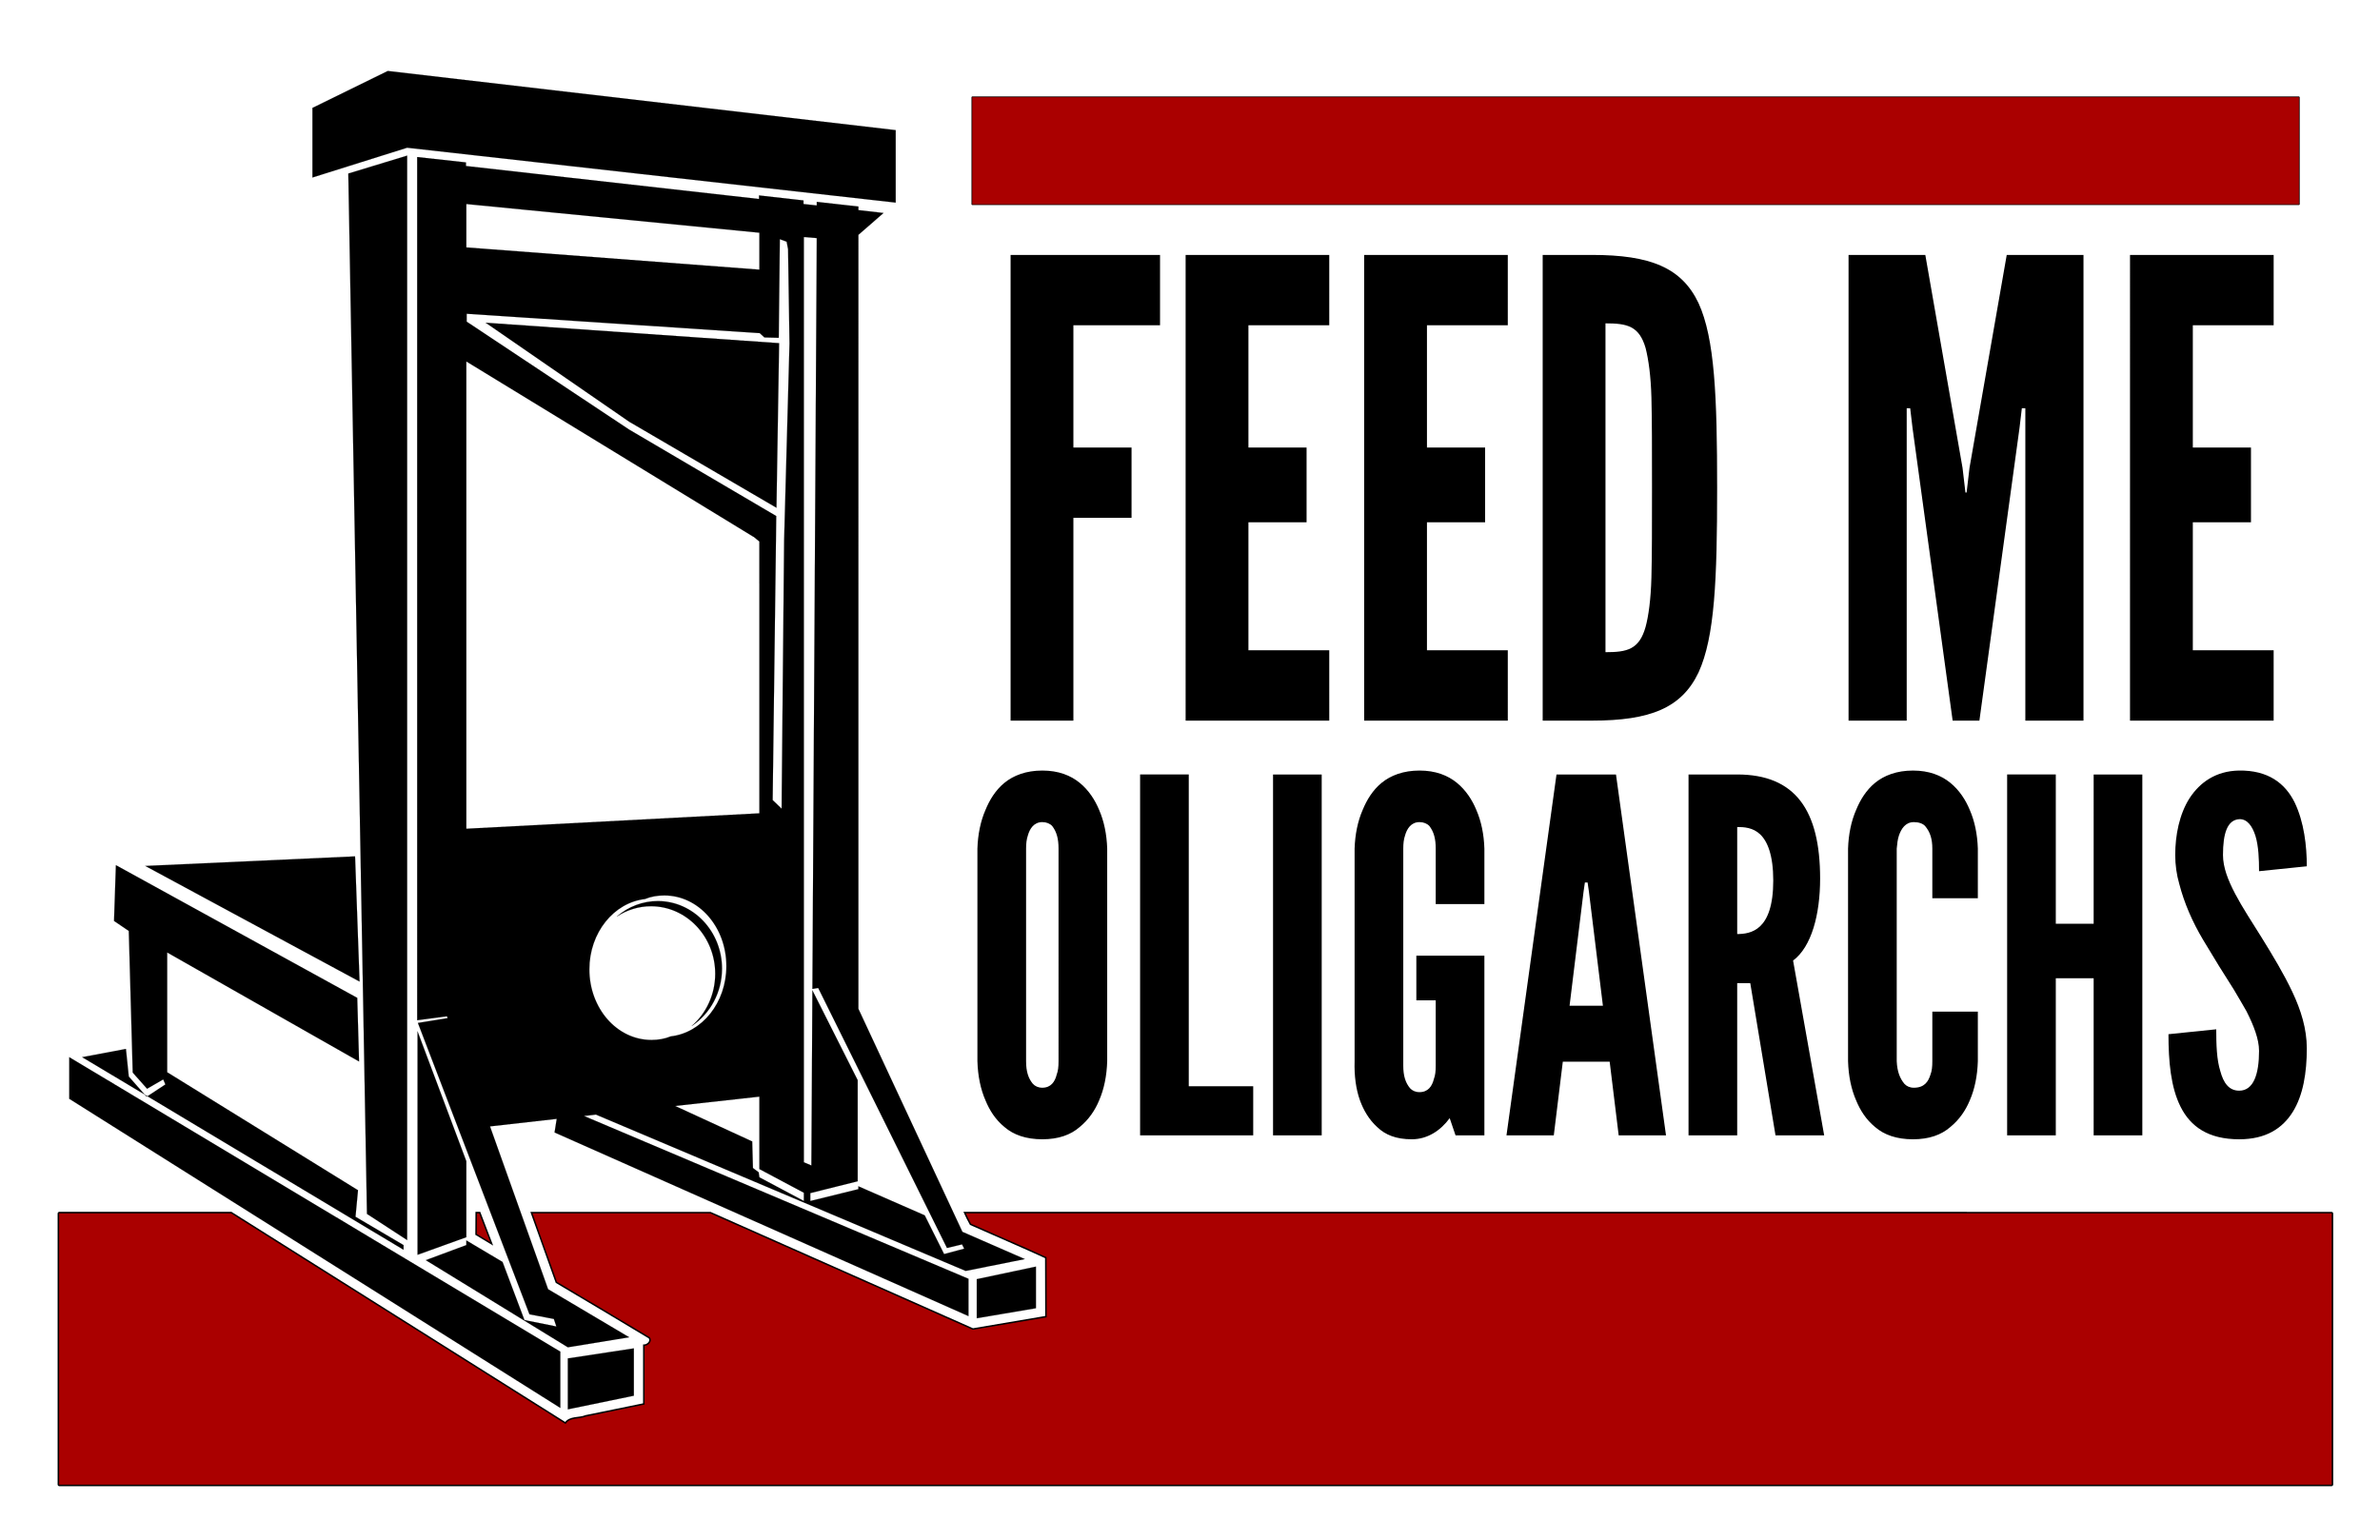 <?xml version="1.0" encoding="UTF-8" standalone="no"?>
<!-- Created with Inkscape (http://www.inkscape.org/) -->

<svg
   width="17in"
   height="11in"
   viewBox="0 0 431.8 279.4"
   version="1.1"
   id="svg1"
   inkscape:version="1.3.2 (091e20e, 2023-11-25)"
   sodipodi:docname="Feed Me Oligarchs.svg"
   inkscape:export-filename="Feed Me Oligarchs.png"
   inkscape:export-xdpi="300"
   inkscape:export-ydpi="300"
   xmlns:inkscape="http://www.inkscape.org/namespaces/inkscape"
   xmlns:sodipodi="http://sodipodi.sourceforge.net/DTD/sodipodi-0.dtd"
   xmlns="http://www.w3.org/2000/svg"
   xmlns:svg="http://www.w3.org/2000/svg">
  <sodipodi:namedview
     id="namedview1"
     pagecolor="#ffffff"
     bordercolor="#666666"
     borderopacity="1.0"
     inkscape:showpageshadow="2"
     inkscape:pageopacity="0.0"
     inkscape:pagecheckerboard="0"
     inkscape:deskcolor="#d1d1d1"
     inkscape:document-units="mm"
     inkscape:zoom="0.30943628"
     inkscape:cx="1006.6693"
     inkscape:cy="499.29504"
     inkscape:window-width="1856"
     inkscape:window-height="995"
     inkscape:window-x="0"
     inkscape:window-y="25"
     inkscape:window-maximized="0"
     inkscape:current-layer="svg1" />
  <defs
     id="defs1" />
  <g
     id="g1"
     transform="matrix(0.964,0,0,0.964,7.8,3.76)">
    <path
       id="rect11"
       style="vector-effect:non-scaling-stroke;fill:#aa0000;stroke:#000000;stroke-width:0.283;stroke-miterlimit:10;stroke-dasharray:none;-inkscape-stroke:hairline;paint-order:markers stroke fill"
       d="m 3.037,224.366 c -0.079,0 -0.142,0.063 -0.142,0.142 v 51.075 c 0,0.079 0.063,0.141 0.142,0.141 H 430.744 c 0.079,0 0.141,-0.063 0.141,-0.141 v -51.075 c 0,-0.079 -0.063,-0.142 -0.141,-0.142 H 173.454 c 0.353,0.745 0.691,1.498 1.109,2.21 4.717,2.105 9.478,4.107 14.169,6.27 0.007,3.701 0.018,7.402 0.025,11.104 -4.581,0.777 -9.161,1.553 -13.742,2.331 -16.471,-7.304 -32.941,-14.609 -49.411,-21.914 H 91.925 c 1.563,4.376 3.126,8.753 4.689,13.129 5.832,3.466 11.668,6.926 17.476,10.432 0.524,0.648 -0.351,1.419 -1.01,1.403 v 11.054 c -3.646,0.745 -7.291,1.494 -10.937,2.24 -1.246,0.531 -2.953,0.095 -3.83,1.34 C 77.354,250.766 56.397,237.566 35.439,224.366 Z m 78.494,0 c -0.004,1.368 -0.006,2.735 -0.023,4.103 l 2.937,1.769 c -0.749,-1.958 -1.499,-3.915 -2.248,-5.872 z" />
    <path
       id="polygon1477"
       class="st0"
       d="M 64.889,9.46 160.48,20.599 V 34.236 L 68.533,23.907 50.712,29.511 V 16.414 Z M 68.533,25.393 V 229.537 L 60.973,224.61 57.463,28.768 Z m 1.891,0.269 9.181,1.013 v 0.675 l 55.155,6.212 v -0.675 l 8.37,0.945 v 0.675 l 2.499,0.269 v -0.675 l 7.831,0.878 v 0.675 l 4.726,0.541 -4.726,4.118 V 185.994 l 19.577,41.991 11.747,5.13 -11.139,2.228 -69.601,-29.435 -2.228,0.27 72.368,30.649 v 7.021 l -77.904,-34.565 0.405,-2.564 -12.556,1.417 10.936,30.649 15.257,9.046 -11.544,1.889 -26.733,-16.404 7.628,-2.836 v -0.877 l 6.819,4.051 4.118,10.936 6.009,1.216 -0.473,-1.419 -4.59,-0.877 -20.996,-54.848 5.596,-0.907 -0.127,-0.344 -5.604,0.742 z m 9.248,8.845 v 8.168 l 55.155,4.185 V 39.907 Z m 63.526,6.21 V 214.889 l 1.417,0.608 0.191,-32.968 8.518,16.901 v 19.038 l -8.912,2.227 v 1.486 l 9.046,-2.228 v -0.541 l 12.489,5.469 3.646,7.29 3.78,-1.013 -0.405,-0.81 -2.836,0.675 -24.234,-48.944 -1.09,0.181 0.82,-141.341 z m -4.524,0.405 -0.202,18.565 -2.7,-0.067 -0.878,-0.81 -55.154,-3.646 v 1.485 l 30.581,20.32 27.678,16.271 -0.067,5.602 -0.608,47.864 1.688,1.62 0.473,-50.564 1.013,-36.995 -0.27,-17.754 -0.27,-1.417 z m -55.357,15.73 55.222,3.847 -0.5,30.981 -27.719,-16.197 z m -3.646,7.29 v 87.964 l 55.155,-2.903 v -43.266 h -0.005 v -7.907 l -1.092,-0.893 c -0.008,0.005 -0.014,0.005 -0.022,0.011 z M 58.733,157.31 59.577,180.871 19.252,159.11 Z m -45.01,1.653 45.42,24.978 0.338,11.977 -36.109,-20.523 v 22.548 l 35.914,22.211 -0.472,4.995 9.045,5.333 v 0.878 l -48.2,-28.894 3.375,-2.227 -0.406,-0.945 -3.038,1.755 -2.7,-3.038 -0.742,-26.666 -2.778,-1.884 z m 5.936,43.503 -0.136,0.067 -0.405,-0.405 z m -0.541,-0.338 -11.747,-7.021 8.237,-1.552 0.539,5.198 z M 116.938,164.662 c -1.283,0 -2.498,0.203 -3.646,0.675 -5.873,0.675 -10.464,6.346 -10.464,13.231 0,7.358 5.199,13.3 11.679,13.3 1.283,0 2.497,-0.203 3.644,-0.675 5.873,-0.675 10.464,-6.346 10.464,-13.231 0,-7.358 -5.197,-13.3 -11.678,-13.3 z m -1.238,1.059 c 6.68,0 12.095,5.697 12.095,12.724 -0.005,4.395 -2.165,8.476 -5.714,10.795 2.802,-2.411 4.431,-6.015 4.438,-9.823 -1.7e-4,-7.027 -5.415,-12.724 -12.095,-12.724 -2.275,6.4e-4 -4.503,0.677 -6.429,1.95 2.167,-1.887 4.892,-2.92 7.705,-2.922 z m -45.208,24.527 9.181,24.438 v 14.313 l -9.181,3.308 z m -65.55,4.86 92.419,55.426 v 10.598 L 4.941,202.94 Z m 129.886,7.426 -15.864,1.756 14.514,6.682 0.135,4.996 1.08,0.811 0.136,0.944 8.371,4.457 v -1.553 l -8.371,-4.455 z m 52.049,31.999 v 7.831 l -11.139,1.891 v -7.359 z m -75.677,15.392 v 8.911 l -12.422,2.566 v -9.587 z"
       style="display:inline;stroke:#000000;stroke-width:0.021;stroke-miterlimit:10" />
    <path
       style="font-size:88.531px;line-height:1.25;font-family:'League Gothic';-inkscape-font-specification:'League Gothic, Normal';stroke-width:0.461"
       d="m 209.069,149.278 c -0.088,-2.567 -0.62,-4.958 -1.594,-6.994 -0.797,-1.771 -2.036,-3.541 -3.807,-4.869 -1.771,-1.328 -4.161,-2.213 -7.348,-2.213 -3.187,0 -5.666,0.885 -7.437,2.213 -1.771,1.328 -2.922,3.099 -3.718,4.869 -0.974,2.036 -1.505,4.427 -1.594,6.994 v 38.334 c 0.088,2.656 0.62,5.046 1.594,7.082 0.797,1.771 1.948,3.453 3.718,4.781 1.771,1.416 4.249,2.213 7.437,2.213 3.187,0 5.577,-0.797 7.348,-2.213 1.771,-1.328 3.01,-3.01 3.807,-4.781 0.974,-2.036 1.505,-4.427 1.594,-7.082 z m -9.561,38.334 c 0,0.974 -0.088,1.771 -0.354,2.39 -0.354,1.328 -1.151,2.39 -2.833,2.39 -0.797,0 -1.416,-0.266 -1.859,-0.708 -0.885,-0.974 -1.328,-2.213 -1.328,-4.072 v -38.334 c 0,-0.885 0.088,-1.682 0.354,-2.39 0.354,-1.151 1.151,-2.39 2.833,-2.39 0.797,0 1.505,0.266 1.948,0.708 0.885,1.062 1.239,2.302 1.239,4.072 z m 16.024,13.368 h 22.221 v -8.853 H 225.093 V 135.91 H 215.532 Z m 26.116,0 h 9.561 v -65.07 h -9.561 z m 41.521,-41.698 v -10.004 c -0.088,-2.567 -0.62,-4.958 -1.594,-6.994 -0.797,-1.771 -2.036,-3.541 -3.807,-4.869 -1.771,-1.328 -4.161,-2.213 -7.348,-2.213 -3.187,0 -5.666,0.885 -7.437,2.213 -1.771,1.328 -2.922,3.099 -3.718,4.869 -0.974,2.036 -1.505,4.427 -1.594,6.994 v 38.334 c -0.088,2.656 0.266,5.046 1.062,7.082 0.708,1.771 1.771,3.453 3.364,4.781 1.594,1.416 3.718,2.213 6.817,2.213 3.099,0 5.666,-1.594 7.437,-3.807 l 1.151,3.099 h 5.666 v -32.402 h -13.368 v 8.056 h 3.807 v 11.775 c 0,0.974 -0.088,1.771 -0.354,2.39 -0.354,1.328 -1.151,2.39 -2.833,2.39 -0.797,0 -1.416,-0.266 -1.859,-0.708 -0.885,-0.974 -1.328,-2.213 -1.328,-4.072 v -39.13 c 0,-0.885 0.088,-1.682 0.354,-2.39 0.354,-1.151 1.151,-2.39 2.833,-2.39 0.797,0 1.505,0.266 1.948,0.708 0.885,1.062 1.239,2.302 1.239,4.072 v 10.004 z m 13.634,41.698 1.771,-13.28 h 9.207 l 1.771,13.28 h 9.296 l -9.827,-65.07 h -11.686 l -9.827,65.07 z m 9.65,-23.372 h -6.551 l 2.744,-20.539 0.266,-1.682 h 0.531 l 0.266,1.682 z m 43.469,23.372 -6.109,-31.517 c 3.63,-2.479 5.312,-8.322 5.312,-14.785 0,-12.306 -4.869,-18.768 -16.29,-18.768 h -9.561 v 65.07 h 9.561 v -27.444 h 2.567 l 4.958,27.444 z m -10.004,-45.947 c 0,4.604 -1.151,6.994 -2.567,8.233 -1.416,1.239 -3.187,1.416 -4.515,1.416 v -19.3 c 1.328,0 3.099,0.088 4.515,1.328 1.416,1.239 2.567,3.718 2.567,8.322 z m 31.251,23.638 v 8.942 c 0,0.974 -0.088,1.771 -0.354,2.39 -0.443,1.328 -1.239,2.39 -3.276,2.39 -0.797,0 -1.416,-0.266 -1.859,-0.708 -0.885,-0.974 -1.416,-2.213 -1.505,-4.072 v -38.334 c 0.088,-0.885 0.177,-1.682 0.443,-2.39 0.443,-1.151 1.239,-2.39 2.922,-2.39 0.974,0 1.771,0.266 2.213,0.708 0.974,1.062 1.416,2.302 1.416,4.072 v 8.942 h 8.942 v -8.942 c -0.088,-2.567 -0.62,-4.958 -1.594,-6.994 -0.797,-1.771 -2.036,-3.541 -3.807,-4.869 -1.771,-1.328 -4.161,-2.213 -7.348,-2.213 -3.187,0 -5.666,0.885 -7.437,2.213 -1.771,1.328 -2.922,3.099 -3.718,4.869 -0.974,2.036 -1.505,4.427 -1.594,6.994 v 38.334 c 0.088,2.656 0.62,5.046 1.594,7.082 0.797,1.771 1.948,3.453 3.718,4.781 1.771,1.416 4.249,2.213 7.437,2.213 3.187,0 5.577,-0.797 7.348,-2.213 1.771,-1.328 3.01,-3.01 3.807,-4.781 0.974,-2.036 1.505,-4.427 1.594,-7.082 v -8.942 z m 31.694,22.31 h 9.561 v -65.07 h -9.561 V 162.823 h -7.437 v -26.913 h -9.561 v 65.07 h 9.561 v -28.33 h 7.437 z m 16.024,-50.551 c 0,1.771 0.266,3.541 0.797,5.223 0.974,3.453 2.567,6.817 4.692,10.092 2.125,3.276 4.161,6.286 6.02,8.942 0.885,1.328 1.682,2.656 2.479,3.895 1.416,2.567 2.479,5.046 2.479,7.171 0,4.161 -1.062,7.171 -3.895,7.171 -2.036,0 -3.099,-1.416 -3.718,-3.541 -0.708,-2.036 -0.797,-4.781 -0.797,-7.525 l -9.384,0.885 c 0,4.869 0.443,9.561 2.39,13.103 1.948,3.541 5.4,5.843 11.509,5.843 5.223,0 8.499,-1.948 10.535,-4.958 2.036,-3.01 2.744,-7.082 2.744,-11.42 0,-3.541 -1.151,-6.905 -2.833,-10.181 -1.682,-3.276 -3.895,-6.64 -6.109,-9.915 -1.859,-2.744 -3.718,-5.312 -5.135,-7.791 -1.416,-2.479 -2.39,-4.781 -2.39,-6.994 0,-3.807 0.797,-6.374 3.276,-6.463 1.505,0 2.479,1.239 3.099,3.01 0.62,1.859 0.708,4.249 0.708,6.374 l 9.384,-0.885 c 0,-3.63 -0.531,-7.968 -2.39,-11.509 -1.859,-3.453 -5.223,-5.843 -10.978,-5.754 -4.515,0.088 -7.614,2.125 -9.65,4.958 -2.036,2.922 -2.833,6.728 -2.833,10.27 z"
       id="text10"
       transform="scale(0.958,1.044)"
       aria-label="OLIGARCHS" />
    <path
       style="font-size:114.243px;line-height:1.25;font-family:'League Gothic';-inkscape-font-specification:'League Gothic, Normal';stroke-width:0.595"
       d="m 219.449,42.23 h -29.36 v 83.969 h 12.338 V 89.641 h 11.424 V 76.96 h -11.424 V 54.911 h 17.022 z m 5.027,83.969 h 28.218 V 113.517 H 236.814 V 90.44 h 11.424 V 76.96 h -11.424 V 54.911 h 15.88 V 42.23 h -28.218 z m 35.073,0 h 28.218 V 113.517 H 271.887 V 90.44 h 11.424 V 76.96 h -11.424 V 54.911 h 15.88 V 42.23 h -28.218 z m 69.345,-41.927 c 0,-16.451 -0.457,-26.961 -3.656,-33.359 -3.313,-6.398 -9.482,-8.682 -20.906,-8.682 h -9.711 v 83.969 h 9.711 c 11.424,0 17.593,-2.285 20.906,-8.682 3.199,-6.398 3.656,-16.794 3.656,-33.245 z M 306.959,54.568 c 4.227,0 6.626,0.457 7.883,4.455 0.571,2.056 1.028,5.027 1.142,8.911 0.114,3.999 0.114,9.368 0.114,16.223 0,6.855 0,12.224 -0.114,16.223 -0.114,3.998 -0.571,6.969 -1.142,8.911 -1.257,4.113 -3.656,4.57 -7.883,4.57 z m 73.458,71.63 7.883,-52.78 0.457,-3.542 h 0.685 v 56.322 h 11.424 V 42.23 h -15.08 l -7.312,38.386 -0.571,4.455 h -0.228 l -0.571,-4.455 -7.312,-38.386 h -15.08 v 83.969 h 11.424 v -56.322 h 0.685 l 0.457,3.542 7.883,52.78 z m 29.589,0 h 28.218 V 113.517 H 422.345 V 90.44 h 11.424 V 76.96 h -11.424 V 54.911 h 15.88 V 42.23 h -28.218 z"
       id="text11"
       transform="scale(0.958,1.044)"
       aria-label="FEED ME" />
    <rect
       style="vector-effect:non-scaling-stroke;fill:#aa0000;stroke:#000000;stroke-width:0.136;stroke-miterlimit:10;stroke-dasharray:none;-inkscape-stroke:hairline;paint-order:markers stroke fill"
       id="rect12"
       width="249.82"
       height="20.29"
       x="174.823"
       y="14.335"
       ry="0.056" />
  </g>
</svg>
